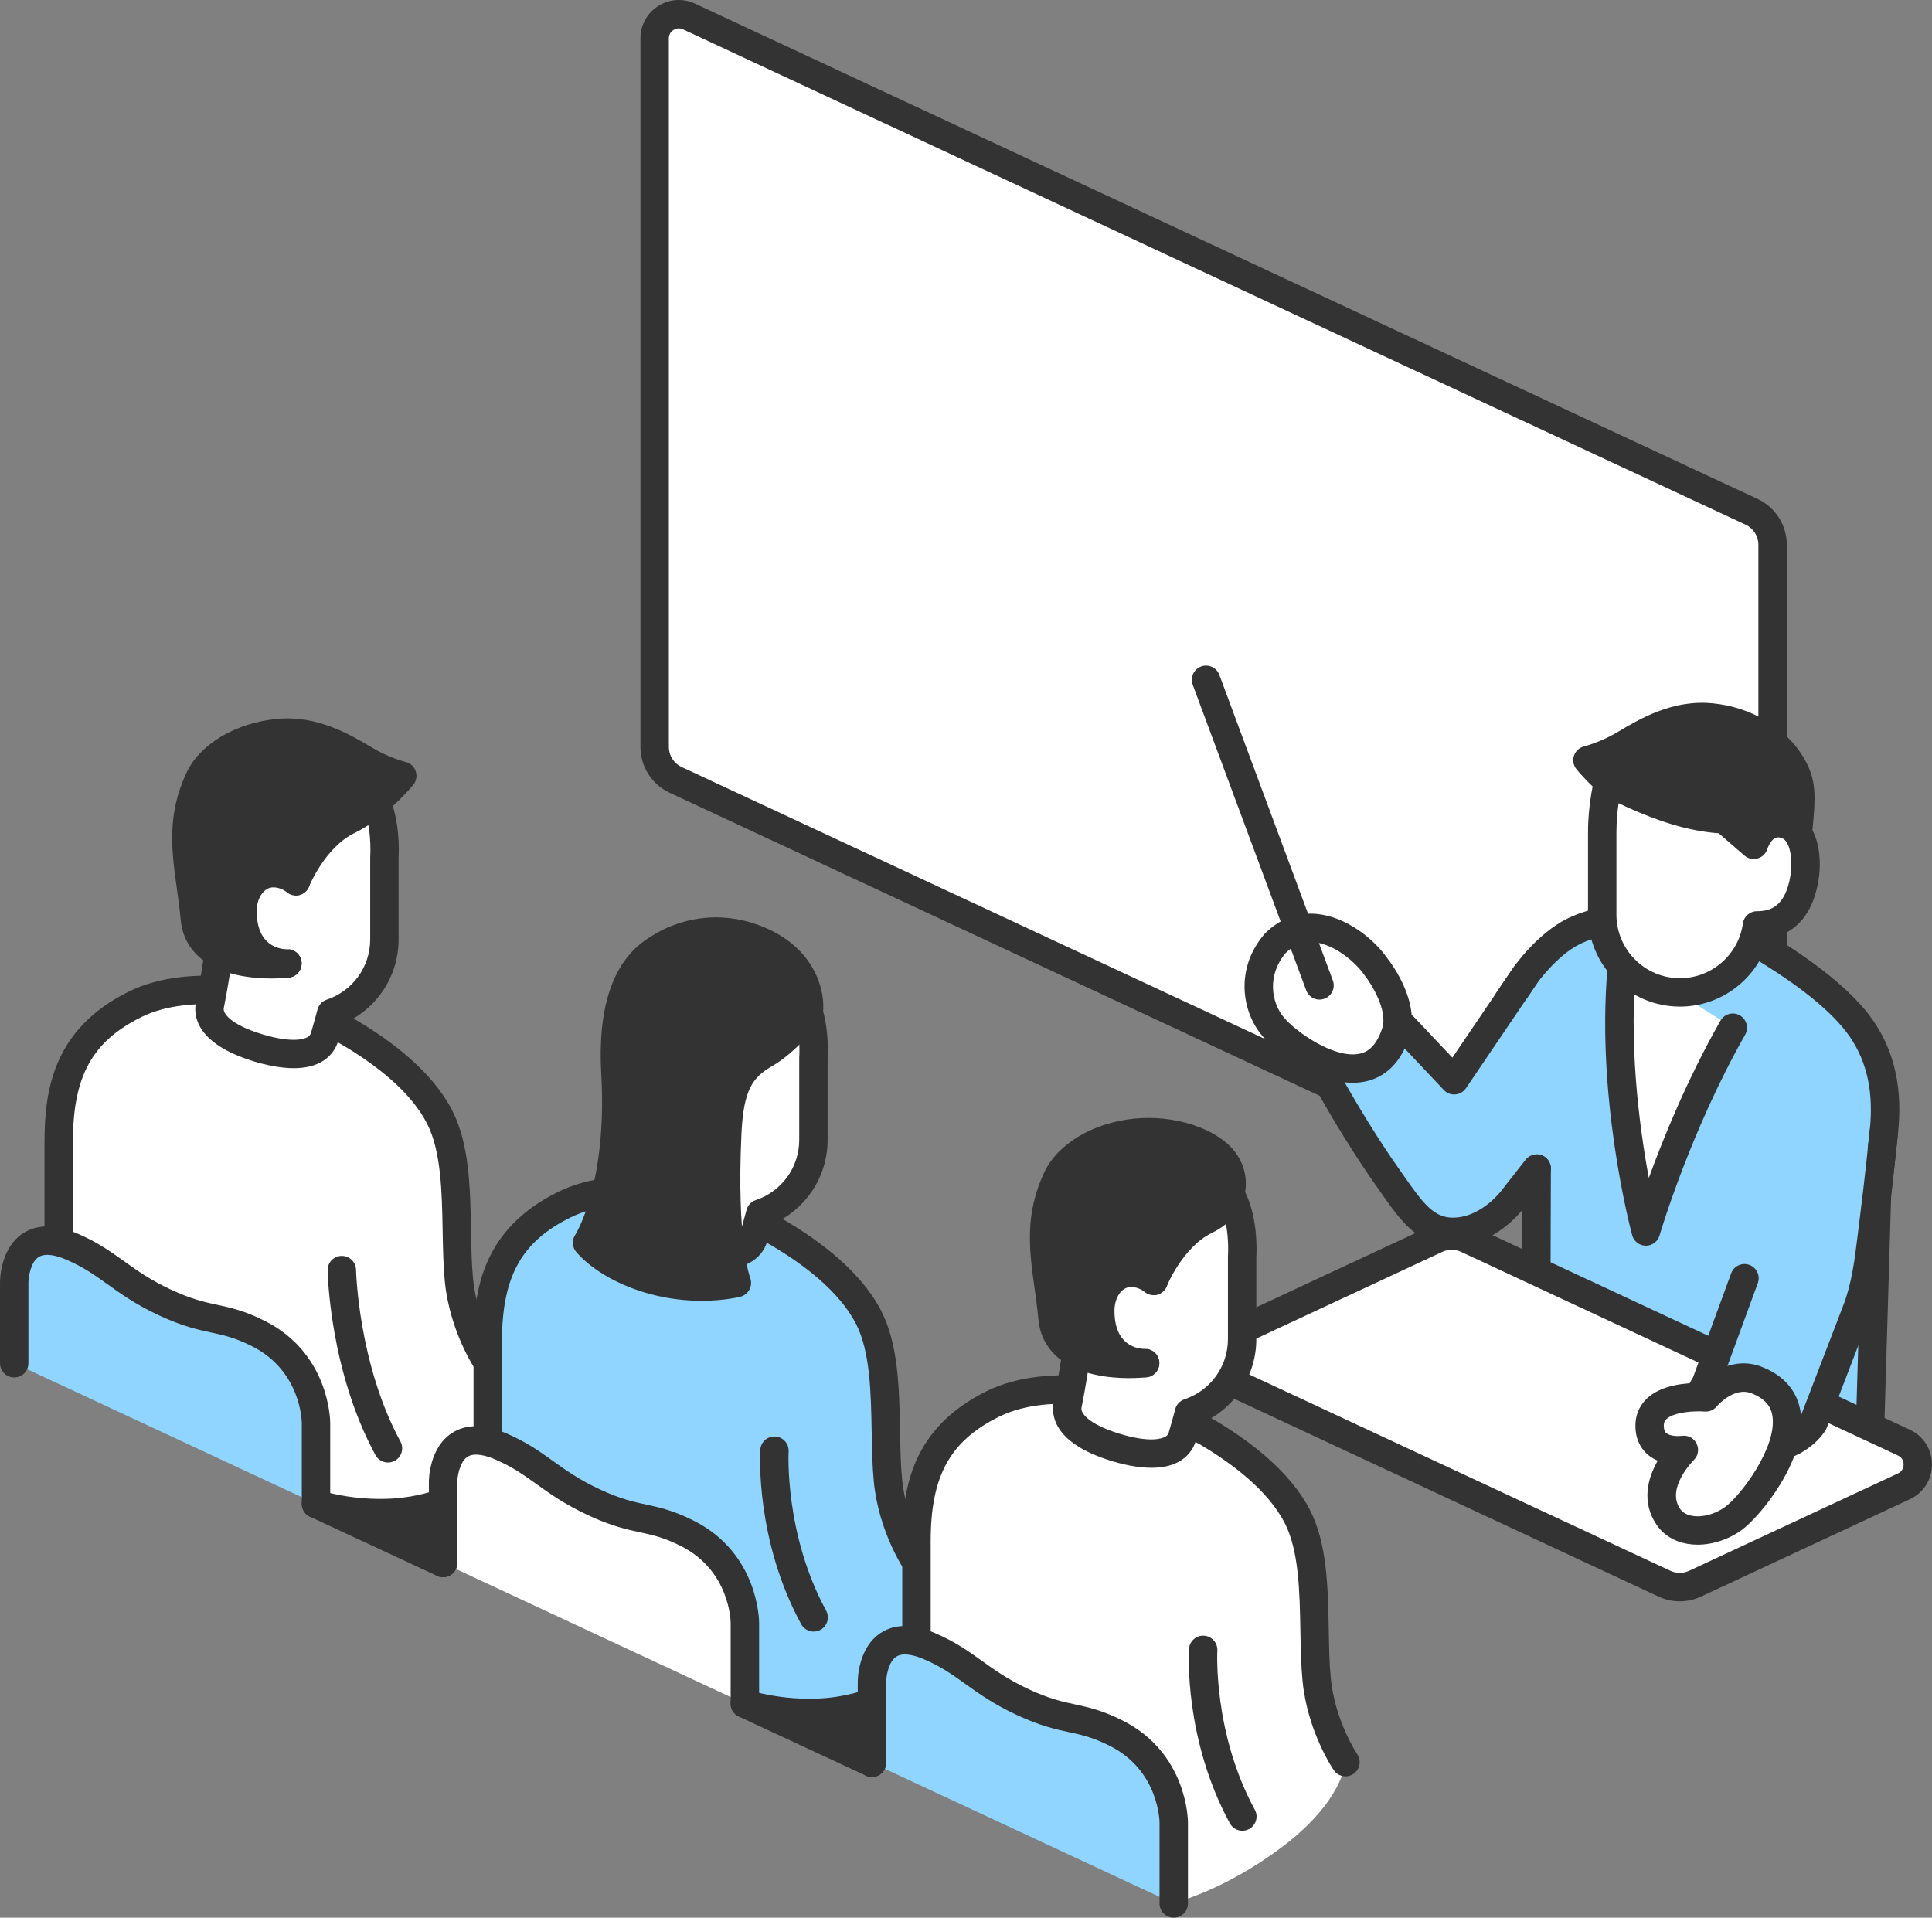 <svg fill="none" height="135" viewBox="0 0 136 135" width="136" xmlns="http://www.w3.org/2000/svg" xmlns:xlink="http://www.w3.org/1999/xlink"><rect x="0" y="0" width="136" height="135" fill="#808080" stroke="none"/><clipPath id="a"><path d="m0 0h136v135h-136z"/></clipPath><g clip-path="url(#a)"><path d="m47.555 54.901 74.805 34.872c1.127.525 2.418-.297 2.418-1.54v-49.891c0-.991-.574-1.891-1.473-2.31l-74.804-34.872c-1.127-.525-2.418.297-2.418 1.54v49.891c0 .991.574 1.891 1.472 2.31z" fill="#fff"/><path d="m123.08 90.933c-.388 0-.777-.084-1.142-.255l-74.806-34.872c-1.245-.58-2.049-1.843-2.049-3.216v-49.89c0-.927.467-1.778 1.249-2.276.782-.498 1.751-.561 2.591-.17l74.805 34.873c1.245.58 2.049 1.843 2.049 3.216v49.891c0 .926-.466 1.777-1.249 2.276-.442.282-.944.424-1.449.424zm-75.103-36.938 74.805 34.872c.314.146.575.018.672-.044.098-.062.324-.243.324-.59v-49.891c0-.599-.351-1.151-.894-1.404l-74.806-34.873c-.314-.147-.575-.018-.671.044-.097.062-.324.243-.324.59v49.89c0 .6.351 1.151.895 1.404z" fill="#333"/><path d="m119.276 64.064s8.824 4.066 11.766 8.357c1.458 2.126 1.859 4.553 1.569 7.263-.277 2.585-.486 4.41-.486 4.41l-.502 16.953-23.512.321.061-19.105-1.509 1.697-.491-13.535 1.174-1.732s1.51-2.19 3.452-3.143c2.732-1.34 8.478-1.485 8.478-1.485z" fill="#90d5ff"/><path d="m108.112 102.367c-.263 0-.516-.104-.703-.289-.191-.189-.298-.446-.296-.713l.052-16.54c-.25.145-.556.178-.839.075-.385-.138-.646-.496-.661-.905l-.491-13.535c-.008-.212.052-.421.171-.597l1.174-1.732c.072-.105 1.688-2.424 3.84-3.479 2.894-1.421 8.649-1.581 8.893-1.587.153-.013.305.028.443.091.371.171 9.11 4.233 12.173 8.7 1.506 2.197 2.074 4.792 1.737 7.934-.253 2.361-.448 4.089-.48 4.375l-.501 16.911c-.016.535-.451.963-.986.97l-23.512.321zm.061-21.105c.119 0 .24.021.356.066.389.148.645.521.643.937l-.057 18.089 21.537-.294.474-15.996c.001-.028.003-.056.006-.083 0-.002.208-1.823.484-4.403.284-2.648-.173-4.804-1.399-6.591-2.507-3.657-9.811-7.273-11.149-7.914-1.079.044-5.623.292-7.83 1.375-1.677.823-3.057 2.794-3.071 2.814l-.985 1.453.391 10.748c.173-.13.384-.199.599-.199z" fill="#333"/><path d="m115.859 86.693s2.128-7.325 6.119-14.348l-7.747-4.919c-1.023 9.429 1.628 19.267 1.628 19.267z" fill="#fff"/><path d="m115.86 87.693h-.01c-.449-.004-.839-.306-.956-.739-.11-.409-2.689-10.129-1.657-19.635.06-.549.553-.948 1.102-.885.549.06.945.553.886 1.101-.625 5.758.166 11.737.841 15.388 1.024-2.82 2.715-6.974 5.043-11.071.273-.48.883-.648 1.363-.376.48.273.648.883.376 1.363-3.883 6.832-6.007 14.061-6.028 14.133-.124.427-.515.721-.96.721z" fill="#333"/><path d="m121.27 61.749-1.535-.176s-1.721-3.728-4.183-4.921c-2.086-1.011-3.807-3.134-3.807-3.134s1.244-.299 2.588-1.095c1.427-.846 3.582-2.164 6.145-1.915s4.578 1.642 5.548 3.208c.97 1.567.759 2.487.436 5.97-.362 3.893-2.638 4.204-2.638 4.204z" fill="#333"/><path d="m123.825 64.888c-.234 0-.461-.082-.643-.234l-2.323-1.947-1.238-.142c-.346-.04-.647-.258-.793-.573-.44-.949-1.964-3.595-3.712-4.442-2.26-1.096-4.072-3.31-4.147-3.404-.216-.267-.28-.626-.17-.951.11-.325.379-.571.713-.65.009-.002 1.126-.281 2.311-.983l.096-.057c1.523-.903 3.823-2.277 6.655-1.992 2.641.256 5.055 1.665 6.302 3.677 1.052 1.7.941 2.852.672 5.635l-.092.952c-.43 4.631-3.372 5.085-3.497 5.102-.045.006-.09.009-.135.009zm-3.439-4.247.999.115c.195.022.378.102.528.228l2.109 1.767c.459-.279 1.249-1.059 1.444-3.157l.092-.961c.266-2.747.294-3.298-.381-4.39-.725-1.17-2.365-2.504-4.795-2.74-2.181-.212-4.065.906-5.442 1.723l-.097.057c-.463.274-.915.494-1.319.668.637.61 1.517 1.342 2.464 1.801 2.193 1.063 3.797 3.754 4.398 4.889z" fill="#333"/><path d="m117.431 56.898c2.295.78 3.947.78 3.947.78l2.076 1.797s.459-1.627 1.804-1.526c1.855.139 1.974 2.557 1.765 3.845-.431 2.662-1.889 3.353-3.343 3.353-.368 2.664-2.655 4.716-5.421 4.716-3.023 0-5.473-2.45-5.473-5.471v-5.788c0-1.989.429-3.576.429-3.576s1.657 1.002 4.216 1.872z" fill="#fff"/><path d="m118.259 70.861c-3.569 0-6.473-2.903-6.473-6.47v-5.788c0-2.098.444-3.767.464-3.837.082-.303.301-.549.592-.667.291-.116.621-.09.89.072.016.009 1.609.961 4.02 1.78 2.089.71 3.615.727 3.63.727.238.002.471.088.651.244l1.148.993c.474-.57 1.183-1.044 2.152-.964.793.059 1.465.412 1.946 1.021.842 1.068.93 2.757.732 3.982-.484 2.982-2.161 3.89-3.501 4.122-.751 2.777-3.308 4.785-6.251 4.785zm-4.32-14.319c-.082.566-.153 1.282-.153 2.061v5.788c0 2.465 2.006 4.471 4.473 4.471 2.222 0 4.127-1.656 4.43-3.852.069-.494.491-.863.991-.863.907 0 1.995-.286 2.356-2.513.134-.827.065-1.926-.329-2.424-.133-.168-.289-.248-.524-.265-.497-.013-.767.8-.77.809-.097.324-.354.582-.68.676-.326.093-.678.021-.934-.2l-1.813-1.57c-.66-.045-2.092-.209-3.878-.816-1.318-.448-2.404-.928-3.17-1.302z" fill="#333"/><path d="m102.364 76.046-3.513-3.725s-1.624-1.611-3.99.151c-2.367 1.762-1.208 3.977-1.208 3.977s1.867 3.376 3.928 6.293c1.533 2.168 2.568 3.974 4.683 3.974 2.666 0 4.353-2.467 4.353-2.467l1.557-1.986-.827-13.57-4.982 7.354z" fill="#90d5ff"/><path d="m102.264 87.715c-2.437 0-3.721-1.844-5.08-3.797-.137-.196-.276-.396-.419-.6-2.07-2.928-3.909-6.247-3.987-6.386-.548-1.049-.927-3.466 1.486-5.262 2.418-1.801 4.519-.825 5.292-.058l2.681 2.842 4.282-6.321c.31-.457.931-.575 1.389-.268.457.31.577.931.267 1.388l-4.982 7.354c-.17.251-.446.412-.748.436-.3.028-.599-.089-.807-.31l-3.513-3.726c-.143-.129-1.11-.89-2.666.267-1.567 1.167-1.036 2.474-.914 2.724.002.002 1.849 3.332 3.853 6.168.147.207.289.412.428.612 1.345 1.932 2.108 2.94 3.439 2.94 2.079 0 3.513-2.012 3.527-2.032.012-.017.025-.035.038-.052l1.557-1.986c.341-.435.969-.512 1.404-.17.435.341.511.969.17 1.403l-1.54 1.966c-.237.333-2.142 2.871-5.156 2.871z" fill="#333"/><path d="m89.767 66.409c-1.701 1.984-1.354 4.443-.146 5.873 1.393 1.649 7.017 5.492 8.634.387.645-2.036-1.386-4.591-1.386-4.591-1.095-1.612-4.512-4.264-7.103-1.669z" fill="#fff"/><path d="m95.239 76.222c-2.528 0-5.324-2.045-6.38-3.296-1.479-1.751-1.902-4.775.15-7.169.016-.019.034-.038.052-.056 1.017-1.019 2.272-1.488 3.63-1.361 2.079.196 4.035 1.761 4.987 3.145.33.423 2.294 3.079 1.532 5.484-.711 2.245-2.102 2.965-3.142 3.172-.271.054-.548.08-.828.08zm-4.737-9.134c-1.297 1.54-1.043 3.45-.116 4.548.884 1.046 3.554 2.894 5.29 2.546.278-.055 1.124-.224 1.628-1.815.395-1.248-.774-3.112-1.215-3.667-.016-.02-.03-.039-.044-.061-.595-.875-2.086-2.17-3.542-2.307-.755-.069-1.409.176-2.0.757z" fill="#333"/><path d="m92.886 70.369c-.406 0-.788-.25-.937-.652l-7.989-21.512c-.192-.518.071-1.093.589-1.285.517-.191 1.093.072 1.285.589l7.989 21.512c.192.518-.071 1.093-.589 1.285-.115.042-.232.063-.348.063z" fill="#333"/><path d="m119.32 111.486 14.699-6.852c1.309-.61 1.309-2.469 0-3.079l-18.436-8.595-12.317-5.742c-.682-.318-1.471-.318-2.155 0l-14.699 6.852c-1.309.61-1.309 2.47-.001 3.08 4.817 2.245 9.982 4.654 9.982 4.654l20.771 9.682c.683.319 1.472.319 2.155 0z" fill="#fff"/><path d="m118.243 112.726c-.512 0-1.023-.112-1.5-.334l-30.754-14.336c-.961-.448-1.558-1.385-1.558-2.445 0-1.06.597-1.998 1.559-2.446l14.7-6.852c.953-.444 2.046-.444 2.999 0l30.753 14.336c.961.448 1.558 1.386 1.558 2.446 0 1.061-.597 1.998-1.558 2.446l-14.699 6.852c-.476.222-.988.334-1.5.334zm-16.054-24.748c-.223 0-.447.049-.655.146l-14.699 6.852c-.365.17-.404.5-.404.634s.039.464.404.634l30.754 14.336c.416.194.894.194 1.309 0l14.699-6.852c.365-.17.405-.5.405-.634s-.04-.464-.405-.634l-30.752-14.336c-.209-.097-.432-.146-.656-.146z" fill="#333"/><path d="m120.07 97.435s-1.878 2.321 1.936 3.981c3.814 1.659 5.644-1.256 5.644-1.256s2.293-5.981 3.036-7.907c.744-1.927.906-3.882 1.209-6.268.375-2.942.715-6.302.715-6.302l-9.811 10.298z" fill="#90d5ff"/><path d="m124.247 102.924c-.79 0-1.673-.171-2.639-.591-1.647-.717-2.628-1.676-2.916-2.851-.289-1.183.234-2.144.486-2.518l2.683-7.325c.189-.518.764-.785 1.282-.595.519.19.786.763.595 1.282l-2.729 7.454c-.037.103-.092.2-.161.285 0 0-.339.46-.21.956.135.517.763 1.042 1.768 1.48 2.691 1.17 4.057-.401 4.354-.808.316-.824 2.311-6.027 2.995-7.799.6-1.557.802-3.201 1.034-5.106l.115-.927c.368-2.896.709-6.243.713-6.277.055-.549.544-.947 1.095-.893.549.056.949.546.894 1.096-.004.034-.347 3.405-.718 6.327l-.114.918c-.249 2.037-.464 3.796-1.154 5.583-.743 1.926-3.035 7.906-3.035 7.906-.023.061-.052.119-.087.174-.581.925-2.062 2.231-4.25 2.231z" fill="#333"/><path d="m123.657 97.152c-1.956-.762-3.582 1.219-3.582 1.219s-4.076-.352-3.951 2.11c.098 1.942 2.412 1.585 2.412 1.585s-2.582 2.503-1.11 4.695c.915 1.36 3.131 1.215 4.611.122 1.706-1.26 6.522-7.819 1.62-9.731z" fill="#fff"/><path d="m119.499 108.74c-.244 0-.484-.02-.716-.059-.94-.163-1.696-.635-2.186-1.363-1.04-1.547-.638-3.219.097-4.491-.227-.095-.451-.22-.657-.389-.388-.316-.861-.902-.912-1.907-.041-.813.232-1.528.791-2.066 1.049-1.013 2.865-1.117 3.752-1.111.707-.671 2.363-1.908 4.353-1.132 2.01.784 2.598 2.202 2.738 3.253.433 3.257-2.819 7.247-4.128 8.213-.914.675-2.062 1.053-3.132 1.053zm-.969-7.672c.379 0 .732.213.901.56.19.389.112.855-.198 1.156-.018.018-1.962 1.954-.977 3.42.181.268.473.439.868.508.719.125 1.63-.123 2.319-.632 1.129-.833 3.621-4.18 3.333-6.342-.064-.487-.289-1.188-1.482-1.654-1.246-.49-2.434.907-2.446.922-.209.255-.531.389-.859.361-.64-.05-2.14.009-2.686.537-.103.1-.196.232-.181.526.016.326.131.421.175.457.269.222.853.224 1.093.191.047-.006.094-.01.14-.01z" fill="#333"/><path d="m34.337 95.919s-1.701-2.483-2.028-5.806c-.347-3.526.223-8.429-1.373-11.509-2.631-5.078-10.959-8.172-10.959-8.172s-6.183-1.854-10.467.268c-4.255 2.107-5.372 5.32-5.372 9.663v16.404l18.108 9.1 8.944 4.163 7.002-8.067z" fill="#fff"/><path d="m34.337 96.919c-.319 0-.632-.152-.826-.435-.075-.11-1.85-2.735-2.198-6.272-.108-1.097-.13-2.284-.153-3.538-.051-2.783-.103-5.661-1.113-7.609-2.342-4.521-9.836-7.471-10.389-7.683-.462-.132-5.98-1.631-9.707.215-3.466 1.716-4.817 4.174-4.817 8.767v15.555c0 .552-.448 1-1.0 1s-1-.448-1-1v-15.555c0-3.769.704-7.971 5.928-10.558 4.585-2.271 10.931-.409 11.198-.33.02.006.041.013.061.02.355.132 8.722 3.29 11.499 8.649 1.224 2.364 1.282 5.479 1.337 8.492.022 1.214.043 2.361.143 3.379.299 3.033 1.842 5.317 1.858 5.339.312.455.196 1.078-.26 1.389-.173.118-.369.175-.564.175z" fill="#333"/><path d="m14.129 64.308v-5.874c0-3.022 2.247-6.192 6.213-6.192s5.121 2.448 5.865 3.677c1.057 1.747.852 4.423.852 4.423v5.788c0 2.416-1.568 4.463-3.742 5.188 0 0-.25.948-.463 1.665-.41 1.375-2.308 1.515-4.759.755-2.761-.856-3.51-2.029-3.324-2.958.296-1.472.573-3.323.573-3.323s-1.148-2.667-1.215-3.151z" fill="#fff"/><path d="m20.674 75.194c-.99 0-2.031-.238-2.875-.5-4.106-1.273-4.17-3.297-4.008-4.109.221-1.097.433-2.427.521-2.995-.523-1.225-1.108-2.669-1.174-3.146-.006-.045-.01-.091-.01-.136v-5.873c0-3.535 2.698-7.192 7.213-7.192 4.271 0 5.766 2.542 6.57 3.907l.15.253c1.145 1.892 1.021 4.589.997 4.974v5.754c0 2.602-1.549 4.923-3.908 5.939-.093.342-.221.806-.339 1.2-.198.663-.629 1.187-1.248 1.517-.553.295-1.21.408-1.89.408zm-5.545-10.992c.107.39.656 1.752 1.133 2.861.074.172.098.359.07.543-.011.076-.284 1.892-.581 3.372-.065.322.404 1.114 2.64 1.807 2.158.669 3.019.351 3.232.238.148-.079.228-.173.273-.324.209-.702.453-1.63.454-1.634.086-.326.331-.587.651-.694 1.829-.61 3.059-2.313 3.059-4.24v-5.788c0-.025.001-.051.003-.076.002-.022.164-2.384-.711-3.83l-.163-.274c-.726-1.234-1.72-2.922-4.847-2.922-3.386 0-5.213 2.676-5.213 5.193v5.768z" fill="#333"/><path d="m19.436 61.467c.91.057 1.39.575 1.39.575s1.224-3.098 3.687-4.292c2.086-1.011 3.807-3.134 3.807-3.134s-1.244-.298-2.587-1.095c-1.428-.846-3.583-2.164-6.146-1.915-2.563.248-4.763 1.542-5.548 3.208-1.634 3.467-.648 6.35-.325 9.832.362 3.893 6.517 3.179 6.517 3.179s-.534.088-1.667-.459-.038-5.956.872-5.9z" fill="#333"/><path d="m19.098 68.882c-1.351 0-3.478-.212-4.919-1.38-.864-.701-1.356-1.63-1.461-2.764-.068-.73-.168-1.449-.264-2.144-.374-2.685-.727-5.221.68-8.207.948-2.011 3.443-3.495 6.356-3.777 2.831-.276 5.132 1.09 6.655 1.993l.096.057c1.185.702 2.302.98 2.313.982.333.082.602.328.711.652.109.324.046.682-.169.948-.076.094-1.887 2.309-4.147 3.405-2.073 1.005-3.183 3.734-3.194 3.762-.127.319-.409.55-.746.613-.338.061-.683-.051-.916-.303.001.004-.105-.105-.36-.188-.422.864-.838 3.276-.585 4.003.611.275.932.295.984.296.53-.058 1.017.324 1.091.856.075.537-.291 1.035-.827 1.124-.019.003-.043.006-.071.01-.158.017-.611.061-1.224.061zm1.026-2.05c-.02.001-.034.003-.043.004.012-.001.025-.002.036-.004h.007zm.1-14.258c-.178 0-.359.008-.542.026-2.157.21-4.106 1.295-4.74 2.64-1.153 2.447-.854 4.594-.508 7.08.1.716.203 1.458.275 2.234.055.592.286 1.035.727 1.393.449.365 1.065.595 1.71.735-.233-1.39.192-3.179.319-3.664.296-1.131.831-2.635 2.033-2.55.339.021.638.088.896.177.623-1.13 1.836-2.901 3.683-3.797.947-.459 1.827-1.191 2.464-1.801-.403-.173-.855-.394-1.318-.668l-.097-.057c-1.261-.748-2.95-1.749-4.9-1.749z" fill="#333"/><path d="m17.072 64.137c0 2.696 1.704 3.689 3.158 3.689l.594-5.785s-.633-.575-1.585-.575c-1.243 0-2.168 1.186-2.168 2.669z" fill="#fff"/><path d="m20.231 68.825c-2.002 0-4.158-1.467-4.158-4.688 0-2.058 1.391-3.669 3.168-3.669 1.3 0 2.162.749 2.257.834.409.371.439 1.003.068 1.412-.368.405-.993.439-1.402.077-.025-.02-.403-.324-.923-.324-.655 0-1.168.734-1.168 1.67 0 2.496 1.652 2.69 2.158 2.69.552 0 1.0.448 1.0 1 0 .552-.448 1-1.0 1z" fill="#333"/><path d="m27.311 102.956c-.354 0-.698-.189-.879-.522-3.202-5.886-3.364-12.718-3.369-13.006-.01-.552.428-1.007.981-1.018h.02c.543 0 .989.434.999.98.001.066.164 6.643 3.127 12.089.264.485.084 1.092-.4 1.356-.152.082-.316.121-.477.121z" fill="#333"/><path d="m64.537 110.03s-1.701-2.483-2.028-5.806c-.347-3.525.223-8.429-1.373-11.509-2.631-5.078-10.959-8.172-10.959-8.172s-6.183-1.854-10.467.268c-4.255 2.107-5.372 5.32-5.372 9.663v16.405l18.097 9.056s5.85 3.461 10.023.329c4.296-3.226 2.08-10.233 2.08-10.233z" fill="#90d5ff"/><path d="m64.537 111.03c-.319 0-.632-.152-.826-.435-.075-.109-1.85-2.735-2.198-6.272-.108-1.098-.13-2.284-.153-3.539-.051-2.783-.104-5.66-1.113-7.609-2.342-4.521-9.836-7.471-10.389-7.682-.462-.131-5.98-1.631-9.707.214-3.466 1.716-4.817 4.174-4.817 8.768v15.13c0 .552-.448.999-1.0.999-.552 0-1-.447-1-.999v-15.13c0-3.77.704-7.971 5.928-10.558 4.585-2.271 10.931-.409 11.198-.329.021.006.041.013.061.02.355.132 8.722 3.29 11.499 8.649 1.224 2.364 1.282 5.479 1.337 8.492.022 1.214.043 2.361.143 3.379.299 3.033 1.842 5.316 1.858 5.339.312.455.196 1.078-.26 1.389-.173.118-.369.175-.564.175z" fill="#333"/><path d="m44.329 78.419v-5.873c0-3.022 2.247-6.192 6.213-6.192s5.121 2.448 5.865 3.677c1.057 1.747.852 4.423.852 4.423v5.788c0 2.416-1.568 4.463-3.742 5.187 0 0-.249.948-.463 1.665-.41 1.375-2.308 1.515-4.759.755-2.761-.856-3.51-2.029-3.324-2.958.296-1.472.573-3.323.573-3.323s-1.148-2.667-1.215-3.151z" fill="#fff"/><g fill="#333"><path d="m50.873 89.305c-.99 0-2.031-.238-2.875-.5-4.106-1.273-4.17-3.297-4.007-4.109.22-1.097.433-2.427.521-2.995-.523-1.225-1.108-2.669-1.174-3.146-.006-.045-.01-.091-.01-.136v-5.873c0-3.535 2.698-7.192 7.213-7.192 4.271 0 5.766 2.542 6.57 3.907l.15.253c1.145 1.892 1.021 4.589.997 4.974v5.754c0 2.602-1.549 4.923-3.908 5.939-.093.342-.221.805-.339 1.2-.198.663-.629 1.187-1.248 1.517-.553.295-1.21.408-1.89.408zm-5.544-10.992c.107.39.656 1.752 1.133 2.861.074.172.098.359.07.543-.011.076-.284 1.892-.581 3.372-.065.322.404 1.114 2.64 1.807 2.158.669 3.019.352 3.232.238.149-.079.228-.173.273-.324.21-.705.454-1.634.454-1.634.086-.327.33-.587.651-.694 1.829-.61 3.059-2.313 3.059-4.239v-5.788c0-.025.001-.051.003-.076.002-.022.164-2.384-.711-3.83l-.163-.274c-.726-1.234-1.72-2.922-4.847-2.922-3.386 0-5.213 2.676-5.213 5.193v5.768z"/><path d="m51.193 79.753c.151-3.222.851-4.526 2.595-5.531 1.745-1.004 3.142-2.966 3.142-2.966s.507-3.57-3.858-5.19c-2.884-1.071-5.427-.244-7.125.973-1.617 1.159-2.909 3.536-2.624 8.538.468 8.215-2 11.903-2 11.903s1.335 1.737 4.683 2.643c3.254.88 5.867.19 5.867.19s-1.057-2.511-.68-10.56z"/><path d="m49.399 91.572c-1.033 0-2.291-.113-3.654-.482-3.633-.983-5.152-2.917-5.215-2.999-.261-.34-.277-.808-.038-1.165.02-.03 2.271-3.581 1.833-11.29-.262-4.608.76-7.773 3.04-9.407 2.388-1.712 5.324-2.113 8.055-1.098 4.05 1.503 4.715 4.757 4.501 6.267-.022.158-.083.309-.175.439-.062.087-1.545 2.151-3.457 3.252-1.305.752-1.952 1.648-2.095 4.711-.356 7.591.597 10.113.607 10.137.105.265.093.568-.036.823-.129.255-.358.447-.634.52-.071.018-1.13.291-2.73.291zm-6.842-4.267c.583.503 1.77 1.33 3.711 1.855 1.788.483 3.377.45 4.35.348-.308-1.473-.674-4.448-.423-9.801.163-3.466.972-5.128 3.095-6.349 1.124-.647 2.185-1.846 2.664-2.462.009-.711-.234-2.778-3.23-3.89-2.872-1.066-5.114.075-6.194.848-1.687 1.209-2.429 3.789-2.208 7.67.369 6.482-1.039 10.288-1.764 11.782z"/><path d="m57.276 114.858c-.354 0-.698-.189-.879-.522-3.222-5.924-2.894-12.016-2.878-12.272.033-.551.509-.979 1.058-.937.55.033.97.506.937 1.057-.003.057-.3 5.794 2.639 11.197.264.485.084 1.092-.4 1.356-.152.082-.316.121-.477.121z"/></g><path d="m48.391 107.95c-2.654-1.34-3.482-.745-6.58-2.19-3.098-1.444-3.926-2.811-6.58-3.945-4.042-1.727-4.042 2.52-4.042 2.52v5.695l21.245 9.904v-5.695s0-4.248-4.042-6.289z" fill="#fff"/><path d="m52.434 120.934c-.552 0-1-.448-1-1v-5.695c-.001-.144-.074-3.67-3.493-5.397-1.208-.611-1.981-.777-2.875-.97-.947-.204-2.021-.434-3.676-1.207-1.638-.763-2.693-1.52-3.624-2.188-.914-.655-1.703-1.221-2.925-1.744-.609-.259-1.439-.5-1.938-.175-.57.372-.709 1.438-.712 1.782v5.69c0 .552-.448.999-1.0.999-.552 0-1-.447-1-.999v-5.695c0-.244.045-2.413 1.606-3.443.997-.657 2.284-.656 3.829.004 1.424.608 2.381 1.294 3.306 1.957.902.647 1.835 1.316 3.304 2.001 1.452.676 2.367.874 3.252 1.064.943.203 1.918.413 3.357 1.139 4.539 2.293 4.591 6.983 4.591 7.182v5.694c0 .553-.448 1-1 1z" fill="#333"/><path d="m94.715 124.052s-1.7-2.483-2.028-5.806c-.348-3.525.223-8.429-1.373-11.508-2.631-5.078-10.959-8.172-10.959-8.172s-6.183-1.854-10.467.268c-4.255 2.107-5.372 5.32-5.372 9.663v16.404l18.097 9.056s3.456-.797 7.628-3.929c4.296-3.226 4.475-5.975 4.475-5.975z" fill="#fff"/><path d="m94.715 125.051c-.318 0-.631-.152-.825-.434-.075-.111-1.85-2.736-2.198-6.273-.108-1.097-.13-2.284-.153-3.538-.051-2.783-.103-5.661-1.113-7.609-2.342-4.521-9.835-7.471-10.388-7.683-.462-.132-5.98-1.63-9.707.215-3.466 1.716-4.817 4.175-4.817 8.767v15.13c0 .553-.448 1-1 1-.552 0-1-.447-1-1v-15.13c0-3.769.705-7.97 5.928-10.558 4.585-2.27 10.93-.41 11.198-.33.021.006.041.013.061.02.355.132 8.722 3.291 11.499 8.649 1.224 2.364 1.282 5.479 1.337 8.492.022 1.214.043 2.361.143 3.378.296 3.009 1.843 5.318 1.859 5.341.31.457.192 1.078-.264 1.389-.173.117-.369.174-.563.174z" fill="#333"/><path d="m87.454 128.879c-.354 0-.698-.189-.879-.522-3.222-5.923-2.894-12.015-2.878-12.271.033-.551.51-.978 1.058-.937.551.033.97.506.938 1.057-.003.057-.3 5.794 2.639 11.196.264.485.084 1.092-.401 1.356-.152.083-.316.121-.477.121z" fill="#333"/><path d="m74.508 92.441v-5.874c0-3.022 2.247-6.192 6.213-6.192s5.121 2.448 5.865 3.677c1.057 1.747.852 4.423.852 4.423v5.788c0 2.416-1.568 4.463-3.742 5.187 0 0-.25.948-.463 1.666-.41 1.374-2.308 1.515-4.759.755-2.761-.857-3.51-2.029-3.324-2.958.296-1.472.573-3.323.573-3.323s-1.148-2.667-1.215-3.151z" fill="#fff"/><path d="m81.052 103.327c-.99 0-2.031-.238-2.875-.5-4.106-1.273-4.17-3.297-4.008-4.109.221-1.097.433-2.427.521-2.995-.523-1.225-1.108-2.669-1.174-3.145-.006-.045-.01-.09-.01-.137v-5.873c0-3.535 2.698-7.192 7.213-7.192 4.271 0 5.767 2.542 6.571 3.907l.15.253c1.145 1.892 1.021 4.589.997 4.974v5.754c0 2.602-1.549 4.923-3.908 5.939-.093.342-.221.805-.339 1.2-.198.663-.629 1.187-1.248 1.517-.553.295-1.21.408-1.89.408zm-5.544-10.992c.107.391.656 1.752 1.133 2.862.074.171.098.359.07.542-.011.076-.284 1.892-.581 3.372-.065.322.404 1.113 2.64 1.807 2.158.669 3.019.351 3.232.238.149-.079.228-.173.273-.324.21-.703.453-1.63.454-1.634.086-.326.331-.587.651-.694 1.829-.61 3.059-2.313 3.059-4.24v-5.788c0-.025.001-.051.003-.076.002-.022.164-2.384-.711-3.83l-.163-.274c-.725-1.233-1.719-2.922-4.847-2.922-3.386 0-5.213 2.676-5.213 5.193v5.768z" fill="#333"/><path d="m79.814 89.6c.91.057 1.39.575 1.39.575s1.224-3.098 3.687-4.292c2.086-1.011 2.185-3.002 1.219-4.228-1.007-1.279-3.583-2.164-6.146-1.915-2.563.248-4.763 1.542-5.548 3.208-1.634 3.466-.648 6.349-.325 9.832.362 3.893 6.517 3.179 6.517 3.179s-.534.088-1.667-.459c-1.133-.547-.038-5.956.872-5.9z" fill="#333"/><path d="m79.477 97.016c-1.351 0-3.478-.211-4.919-1.38-.864-.701-1.356-1.631-1.462-2.764-.068-.73-.168-1.449-.264-2.143-.374-2.685-.727-5.221.68-8.207.948-2.011 3.443-3.495 6.356-3.777 2.811-.279 5.768.691 7.028 2.292.7.889.96 2.011.714 3.079-.26 1.132-1.071 2.078-2.283 2.666-2.073 1.004-3.183 3.734-3.194 3.762-.127.319-.409.55-.747.613-.337.064-.683-.051-.917-.303 0 0-.126-.112-.36-.188-.422.864-.838 3.276-.585 4.003.611.276.932.295.984.296.531-.057 1.017.324 1.091.856.075.537-.291 1.035-.827 1.124-.019.003-.043.006-.071.009-.158.018-.611.061-1.224.061zm1.026-2.05c-.02.001-.034.003-.043.004.012-.001.025-.002.036-.004h.007zm.353-14.27c-.261 0-.526.012-.794.038-2.157.21-4.107 1.295-4.74 2.64-1.153 2.447-.854 4.594-.508 7.079.1.716.203 1.458.275 2.234.055.593.286 1.035.727 1.394.449.365 1.065.595 1.71.735-.233-1.391.192-3.18.319-3.666.296-1.129.83-2.622 2.032-2.547.339.021.638.088.896.177.623-1.13 1.835-2.901 3.683-3.796.665-.323 1.083-.778 1.206-1.316.108-.468-.018-.99-.337-1.395-.653-.83-2.432-1.578-4.469-1.578z" fill="#333"/><path d="m77.451 92.27c0 2.696 1.704 3.689 3.158 3.689l.594-5.785s-.633-.575-1.585-.575c-1.243 0-2.168 1.186-2.168 2.669z" fill="#fff"/><path d="m80.609 96.959c-2.003 0-4.158-1.467-4.158-4.689 0-2.058 1.391-3.669 3.168-3.669 1.301 0 2.163.749 2.257.834.409.372.439 1.004.068 1.412-.368.405-.993.437-1.402.076-.025-.02-.403-.324-.922-.324-.655 0-1.168.734-1.168 1.67 0 2.496 1.652 2.69 2.158 2.69.552 0 1.0.448 1.0 1 0 .552-.448 1-1.0 1z" fill="#333"/><path d="m18.202 93.883c-2.654-1.34-3.482-.746-6.58-2.19-3.098-1.444-3.926-2.812-6.58-3.946-4.042-1.727-4.042 2.52-4.042 2.52v5.695l21.245 9.903v-5.695s0-4.248-4.042-6.289z" fill="#90d5ff"/><path d="m22.245 106.867c-.552 0-1-.447-1-.999v-5.695c-.001-.144-.074-3.67-3.493-5.397-1.208-.611-1.981-.776-2.875-.969-.947-.204-2.021-.435-3.676-1.206-1.638-.763-2.694-1.521-3.625-2.188-.914-.656-1.703-1.222-2.925-1.744-.608-.26-1.439-.5-1.938-.175-.57.372-.709 1.438-.712 1.782v5.691c0 .552-.448 1-1.0 1s-1-.448-1-1v-5.695c0-.244.045-2.413 1.606-3.443.997-.657 2.284-.657 3.829.003 1.424.608 2.38 1.294 3.306 1.958.903.647 1.836 1.316 3.304 2.001 1.451.676 2.367.874 3.252 1.064.943.203 1.918.413 3.356 1.139 4.539 2.293 4.591 6.983 4.591 7.181v5.695c0 .552-.448.999-1.0.999z" fill="#333"/><path d="m31.189 105.784s-1.502.589-3.493.708c-3.096.185-5.452-.624-5.452-.624l8.944 4.162v-4.247z" fill="#333"/><path d="m31.189 111.03c-.143 0-.287-.031-.422-.093l-8.944-4.163c-.483-.224-.704-.787-.505-1.28.199-.494.75-.744 1.252-.571.02.007 2.223.742 5.066.571 1.794-.107 3.176-.636 3.19-.642.307-.12.655-.078.927.107.272.187.436.494.436.824v4.247c0 .342-.174.66-.462.843-.163.104-.35.157-.538.157zm-3.136-3.562 2.136.995v-1.34c-.58.139-1.314.277-2.136.345z" fill="#333"/><path d="m78.582 122.016c-2.654-1.34-3.482-.745-6.58-2.189-3.098-1.445-3.926-2.812-6.58-3.946-4.042-1.727-4.042 2.52-4.042 2.52v5.696l21.245 9.903v-5.695s0-4.248-4.042-6.289z" fill="#90d5ff"/><path d="m82.624 135c-.552 0-1-.448-1-1v-5.694c-.001-.145-.074-3.671-3.493-5.398-1.208-.61-1.981-.776-2.875-.969-.947-.204-2.021-.435-3.676-1.207-1.638-.763-2.693-1.52-3.624-2.188-.914-.655-1.703-1.222-2.926-1.744-.609-.259-1.438-.5-1.938-.175-.57.372-.709 1.437-.712 1.782v5.69c0 .552-.448 1-1 1-.552 0-1-.448-1-1v-5.695c0-.244.045-2.413 1.606-3.443.997-.657 2.284-.657 3.829.003 1.424.609 2.381 1.295 3.306 1.959.902.647 1.835 1.316 3.304 2 1.451.677 2.366.874 3.252 1.064.943.203 1.918.413 3.356 1.139 4.539 2.293 4.591 6.983 4.591 7.182v5.694c0 .552-.448 1-1 1z" fill="#333"/><path d="m61.379 119.85s-1.502.589-3.493.708c-3.096.186-5.452-.624-5.452-.624l8.944 4.163v-4.247z" fill="#333"/><path d="m61.379 125.097c-.143 0-.287-.031-.422-.094l-8.944-4.163c-.482-.224-.704-.787-.505-1.28.199-.493.749-.742 1.252-.572.02.008 2.225.741 5.066.572 1.813-.108 3.175-.635 3.189-.641.308-.119.655-.081.928.105.273.187.436.496.436.826v4.247c0 .342-.174.66-.462.843-.163.104-.35.157-.538.157zm-3.137-3.562 2.138.995v-1.341c-.581.14-1.314.278-2.138.346z" fill="#333"/></g></svg>